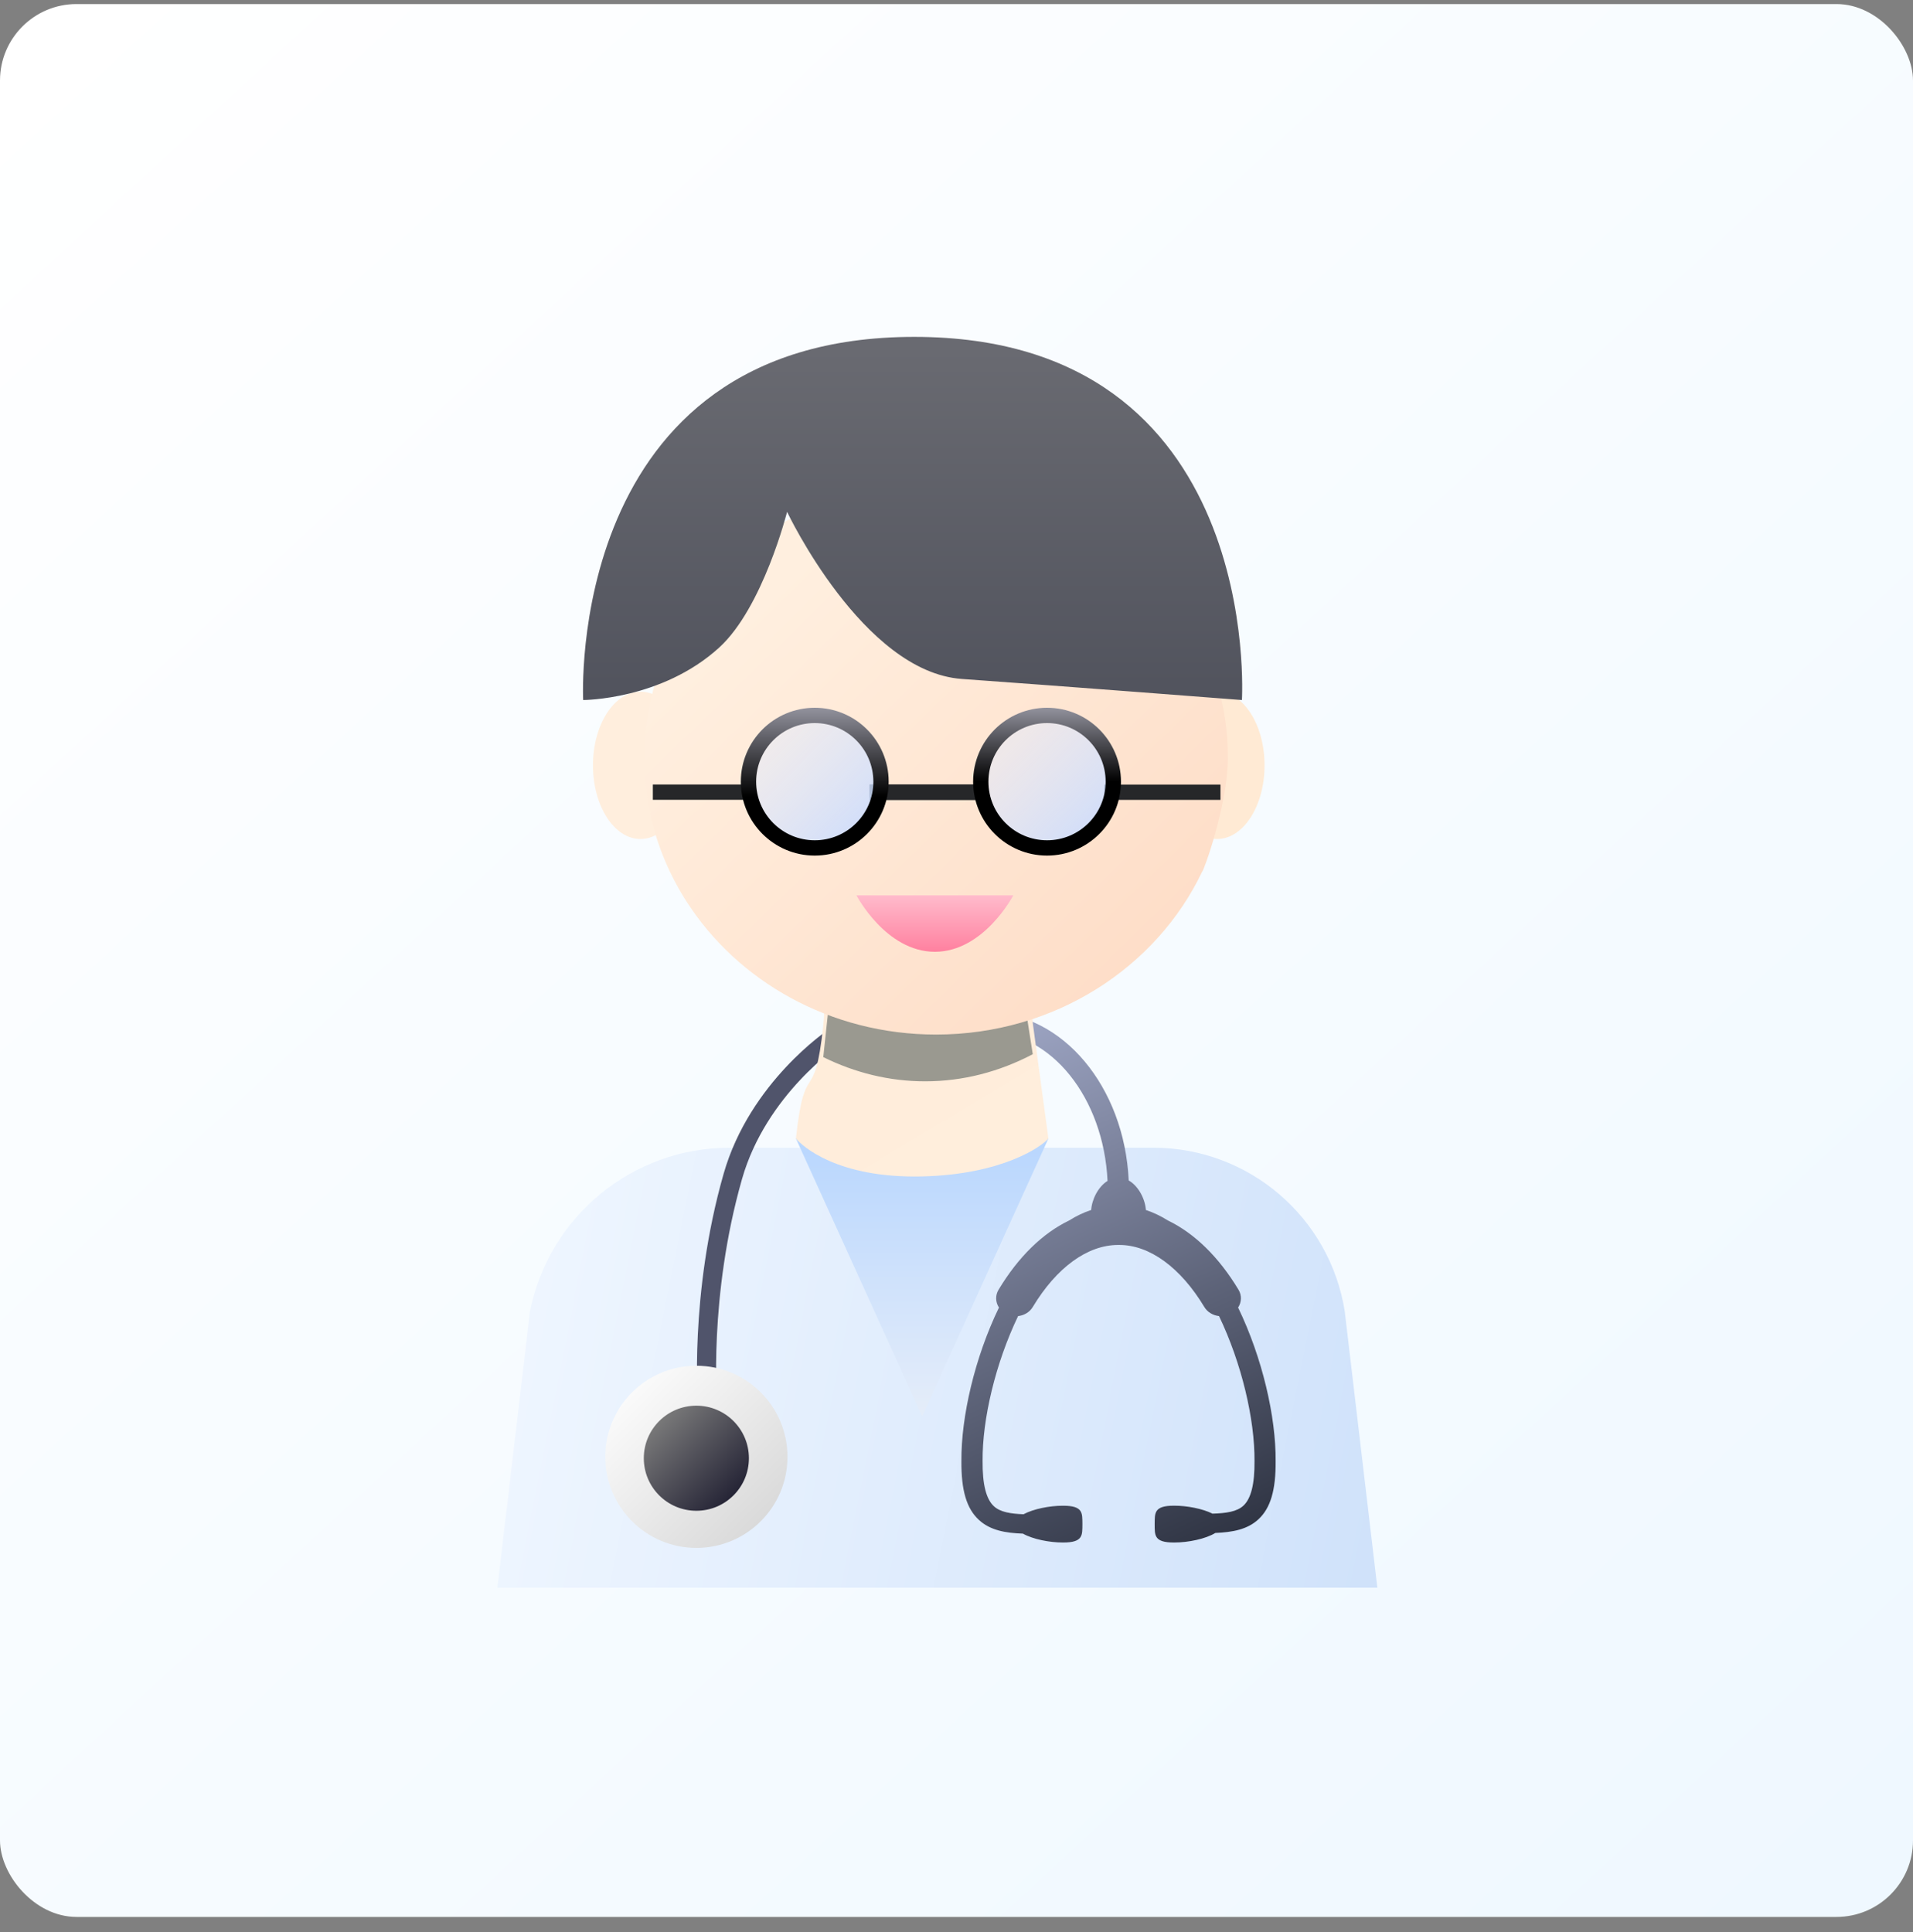 <svg width="100" height="101" viewBox="0 0 100 101" fill="none" xmlns="http://www.w3.org/2000/svg">
<rect x="0" y="0" width="100" height="101" fill="#808080" stroke="none"/>
<rect y="0.212" width="100" height="100" rx="4" fill="url(#paint0_linear_3801_2357)"/>
<path d="M63.62 43.862C62.25 43.862 61.138 42.137 61.138 40.01C61.138 37.882 62.25 36.157 63.62 36.157C64.991 36.157 66.103 37.882 66.103 40.01C66.103 42.137 64.991 43.862 63.62 43.862Z" fill="#FFEAD4"/>
<path d="M33.479 43.862C32.108 43.862 30.997 42.137 30.997 40.01C30.997 37.882 32.108 36.157 33.479 36.157C34.85 36.157 35.961 37.882 35.961 40.01C35.961 42.137 34.85 43.862 33.479 43.862Z" fill="#FFEEDD"/>
<path d="M72 83L26 83L27.704 68.56C28.694 63.584 33.062 60 38.136 60L60.285 60C65.274 60 69.521 63.632 70.296 68.56L72 83Z" fill="url(#paint1_linear_3801_2357)"/>
<path d="M48.205 74.038L41.606 59.52H54.804L48.205 74.038Z" fill="url(#paint2_linear_3801_2357)"/>
<path d="M46.509 59.856C48.056 59.856 49.763 60.434 49.112 59.279C49.112 58.09 48.356 58.417 47.16 58.124C47.814 54.452 48.63 53.942 51.608 53.942C54.948 53.942 57.688 57.392 57.896 61.734C57.404 62.039 57.078 62.702 57.04 63.255C56.65 63.382 56.265 63.566 55.888 63.803C54.496 64.475 53.232 65.705 52.198 67.425C52.016 67.727 52.039 68.079 52.219 68.355C50.95 70.979 50.239 74.07 50.257 76.374C50.244 77.919 50.529 78.873 51.181 79.466C51.767 80.001 52.556 80.143 53.471 80.174C53.978 80.462 54.86 80.641 55.564 80.638C56.637 80.643 56.573 80.241 56.582 79.677C56.573 79.112 56.637 78.711 55.564 78.716C54.875 78.713 54.015 78.884 53.504 79.161C52.826 79.137 52.288 79.047 51.961 78.748C51.549 78.373 51.354 77.599 51.364 76.375C51.346 74.191 52.039 71.26 53.219 68.803C53.532 68.766 53.822 68.601 53.986 68.328C55.227 66.264 56.845 65.083 58.451 65.083L58.511 65.083C60.096 65.083 61.715 66.264 62.956 68.328C63.12 68.6 63.41 68.765 63.723 68.801C64.902 71.259 65.595 74.192 65.578 76.382C65.588 77.581 65.397 78.343 64.997 78.713C64.659 79.025 64.11 79.108 63.383 79.13C62.867 78.87 62.042 78.711 61.377 78.714C60.305 78.709 60.369 79.111 60.359 79.675C60.366 80.241 60.303 80.643 61.376 80.638C62.108 80.641 63.034 80.447 63.529 80.139C64.429 80.101 65.203 79.961 65.781 79.427C66.416 78.841 66.694 77.899 66.682 76.382C66.701 74.073 65.989 70.98 64.72 68.355C64.9 68.079 64.924 67.727 64.742 67.425C63.707 65.703 62.44 64.474 61.05 63.803C60.673 63.567 60.289 63.384 59.9 63.256C59.862 62.687 59.517 62.004 59.002 61.711C58.774 56.82 55.546 52.929 51.609 52.929C48.06 52.929 45.472 52.582 44.754 56.788C43.39 56.961 45.207 56.826 45.207 58.124C45.207 59.543 44.962 59.856 46.509 59.856Z" fill="url(#paint3_linear_3801_2357)"/>
<path d="M36.987 73.378C36.987 73.378 36.523 67.749 38.307 61.5C39.626 56.881 43.585 54.241 43.585 54.241" stroke="#50546B"/>
<path d="M41.606 59.521C41.918 59.896 43.755 61.606 48.205 61.501C52.388 61.401 54.455 59.94 54.804 59.521L53.986 53.471L53.884 51.012L53.783 48.553H43.034C42.816 50.585 43.25 51.591 43.034 53.623C42.569 57.984 42.071 55.16 41.606 59.521Z" fill="url(#paint4_linear_3801_2357)"/>
<g style="mix-blend-mode:color-burn">
<path d="M43.034 55.263C44.692 56.082 46.487 56.529 48.361 56.529C50.348 56.529 52.246 56.026 53.987 55.111L53.217 50.193L43.686 49.165C43.468 51.197 43.252 53.231 43.036 55.263H43.034Z" fill="#9A9990"/>
</g>
<path d="M38.836 28.802C41.526 26.551 45.058 25.186 48.93 25.186C51.403 25.186 53.739 25.743 55.804 26.733C60.775 29.114 64.214 33.997 64.184 39.635C64.171 42.135 62.904 45.584 62.837 45.579C60.444 50.594 55.117 54.084 48.93 54.084C43.401 54.084 38.559 51.297 35.885 47.125C35.784 46.969 35.688 46.811 35.594 46.651C35.563 46.598 35.532 46.545 35.502 46.491C35.459 46.416 35.416 46.341 35.376 46.266C34.325 44.342 33.717 42.166 33.68 39.858C33.68 39.856 33.68 39.853 33.68 39.851C33.679 39.778 33.678 39.706 33.678 39.635C33.678 35.321 35.673 31.45 38.838 28.802H38.836Z" fill="url(#paint5_linear_3801_2357)"/>
<path d="M44.77 46.806C44.77 46.806 46.307 49.757 48.869 49.757C51.431 49.757 52.969 46.806 52.969 46.806" fill="url(#paint6_linear_3801_2357)"/>
<path d="M45.46 41.416H51.532" stroke="#262729" stroke-width="0.8"/>
<path d="M45.459 41.416H51.531" stroke="#262729" stroke-width="0.8"/>
<path d="M34.127 41.412L39.127 41.412" stroke="#262729" stroke-width="0.8"/>
<path d="M57.727 41.416H63.798" stroke="#262729" stroke-width="0.8"/>
<circle cx="42.59" cy="40.864" r="3.464" fill="url(#paint7_linear_3801_2357)" stroke="url(#paint8_linear_3801_2357)" stroke-width="0.8"/>
<circle cx="54.733" cy="40.864" r="3.464" fill="url(#paint9_linear_3801_2357)" stroke="url(#paint10_linear_3801_2357)" stroke-width="0.8"/>
<g clip-path="url(#clip0_3801_2357)">
<path d="M30.485 36.596C30.485 36.596 34.584 36.596 37.593 33.854C39.883 31.767 41.144 26.758 41.144 26.758C41.144 26.758 45.1 35.126 50.28 35.494C55.459 35.862 64.92 36.596 64.92 36.596C64.92 36.596 66.085 17.611 47.789 17.611C29.493 17.611 30.485 36.596 30.485 36.596Z" fill="url(#paint11_linear_3801_2357)"/>
</g>
<circle cx="36.403" cy="76.159" r="4.761" fill="url(#paint12_linear_3801_2357)"/>
<circle cx="36.401" cy="76.232" r="2.747" fill="url(#paint13_linear_3801_2357)"/>
<defs>
<linearGradient id="paint0_linear_3801_2357" x1="2.976" y1="0.212" x2="95.238" y2="100.212" gradientUnits="userSpaceOnUse">
<stop stop-color="white"/>
<stop offset="1" stop-color="#EFF8FF"/>
</linearGradient>
<linearGradient id="paint1_linear_3801_2357" x1="27.502" y1="62.338" x2="76.356" y2="72.076" gradientUnits="userSpaceOnUse">
<stop stop-color="#EFF6FF"/>
<stop offset="1" stop-color="#CEE1FA"/>
</linearGradient>
<linearGradient id="paint2_linear_3801_2357" x1="48.205" y1="74.038" x2="48.205" y2="59.52" gradientUnits="userSpaceOnUse">
<stop stop-color="#E5EDF9"/>
<stop offset="1" stop-color="#B8D6FE"/>
</linearGradient>
<linearGradient id="paint3_linear_3801_2357" x1="46.509" y1="52.929" x2="59.9" y2="82.518" gradientUnits="userSpaceOnUse">
<stop stop-color="#A8B0D0"/>
<stop offset="1" stop-color="#2F3443"/>
</linearGradient>
<linearGradient id="paint4_linear_3801_2357" x1="54.995" y1="68.589" x2="43.186" y2="48.91" gradientUnits="userSpaceOnUse">
<stop stop-color="#FFEFDE"/>
<stop offset="1" stop-color="#FFECD9"/>
</linearGradient>
<linearGradient id="paint5_linear_3801_2357" x1="58.628" y1="52.807" x2="38.723" y2="32.395" gradientUnits="userSpaceOnUse">
<stop stop-color="#FEDDC7"/>
<stop offset="1" stop-color="#FFEFDF"/>
</linearGradient>
<linearGradient id="paint6_linear_3801_2357" x1="48.869" y1="46.806" x2="48.869" y2="49.757" gradientUnits="userSpaceOnUse">
<stop stop-color="#FFBBCC"/>
<stop offset="1" stop-color="#FF809F"/>
</linearGradient>
<linearGradient id="paint7_linear_3801_2357" x1="39.499" y1="37.773" x2="46.454" y2="44.727" gradientUnits="userSpaceOnUse">
<stop stop-color="#E3EDFF" stop-opacity="0.4"/>
<stop offset="1" stop-color="#C5D9FF"/>
</linearGradient>
<linearGradient id="paint8_linear_3801_2357" x1="42.59" y1="41.636" x2="42.59" y2="37" gradientUnits="userSpaceOnUse">
<stop/>
<stop offset="1" stop-color="#92929D"/>
</linearGradient>
<linearGradient id="paint9_linear_3801_2357" x1="51.642" y1="37.773" x2="58.597" y2="44.727" gradientUnits="userSpaceOnUse">
<stop stop-color="#E3EDFF" stop-opacity="0.4"/>
<stop offset="1" stop-color="#C5D9FF"/>
</linearGradient>
<linearGradient id="paint10_linear_3801_2357" x1="54.733" y1="40.864" x2="54.733" y2="37" gradientUnits="userSpaceOnUse">
<stop/>
<stop offset="1" stop-color="#92929D"/>
</linearGradient>
<linearGradient id="paint11_linear_3801_2357" x1="47.705" y1="36.596" x2="47.705" y2="18.286" gradientUnits="userSpaceOnUse">
<stop stop-color="#51535D"/>
<stop offset="1" stop-color="#696A71"/>
</linearGradient>
<linearGradient id="paint12_linear_3801_2357" x1="32.832" y1="72.589" x2="39.973" y2="79.73" gradientUnits="userSpaceOnUse">
<stop stop-color="#FBFBFB"/>
<stop offset="1" stop-color="#D9D9D9"/>
</linearGradient>
<linearGradient id="paint13_linear_3801_2357" x1="34.341" y1="74.172" x2="38.461" y2="78.292" gradientUnits="userSpaceOnUse">
<stop stop-color="#7B7B7B"/>
<stop offset="1" stop-color="#232234"/>
</linearGradient>
<clipPath id="clip0_3801_2357">
<rect width="36.074" height="24.596" fill="white" transform="translate(29.665 12)"/>
</clipPath>
</defs>
</svg>
